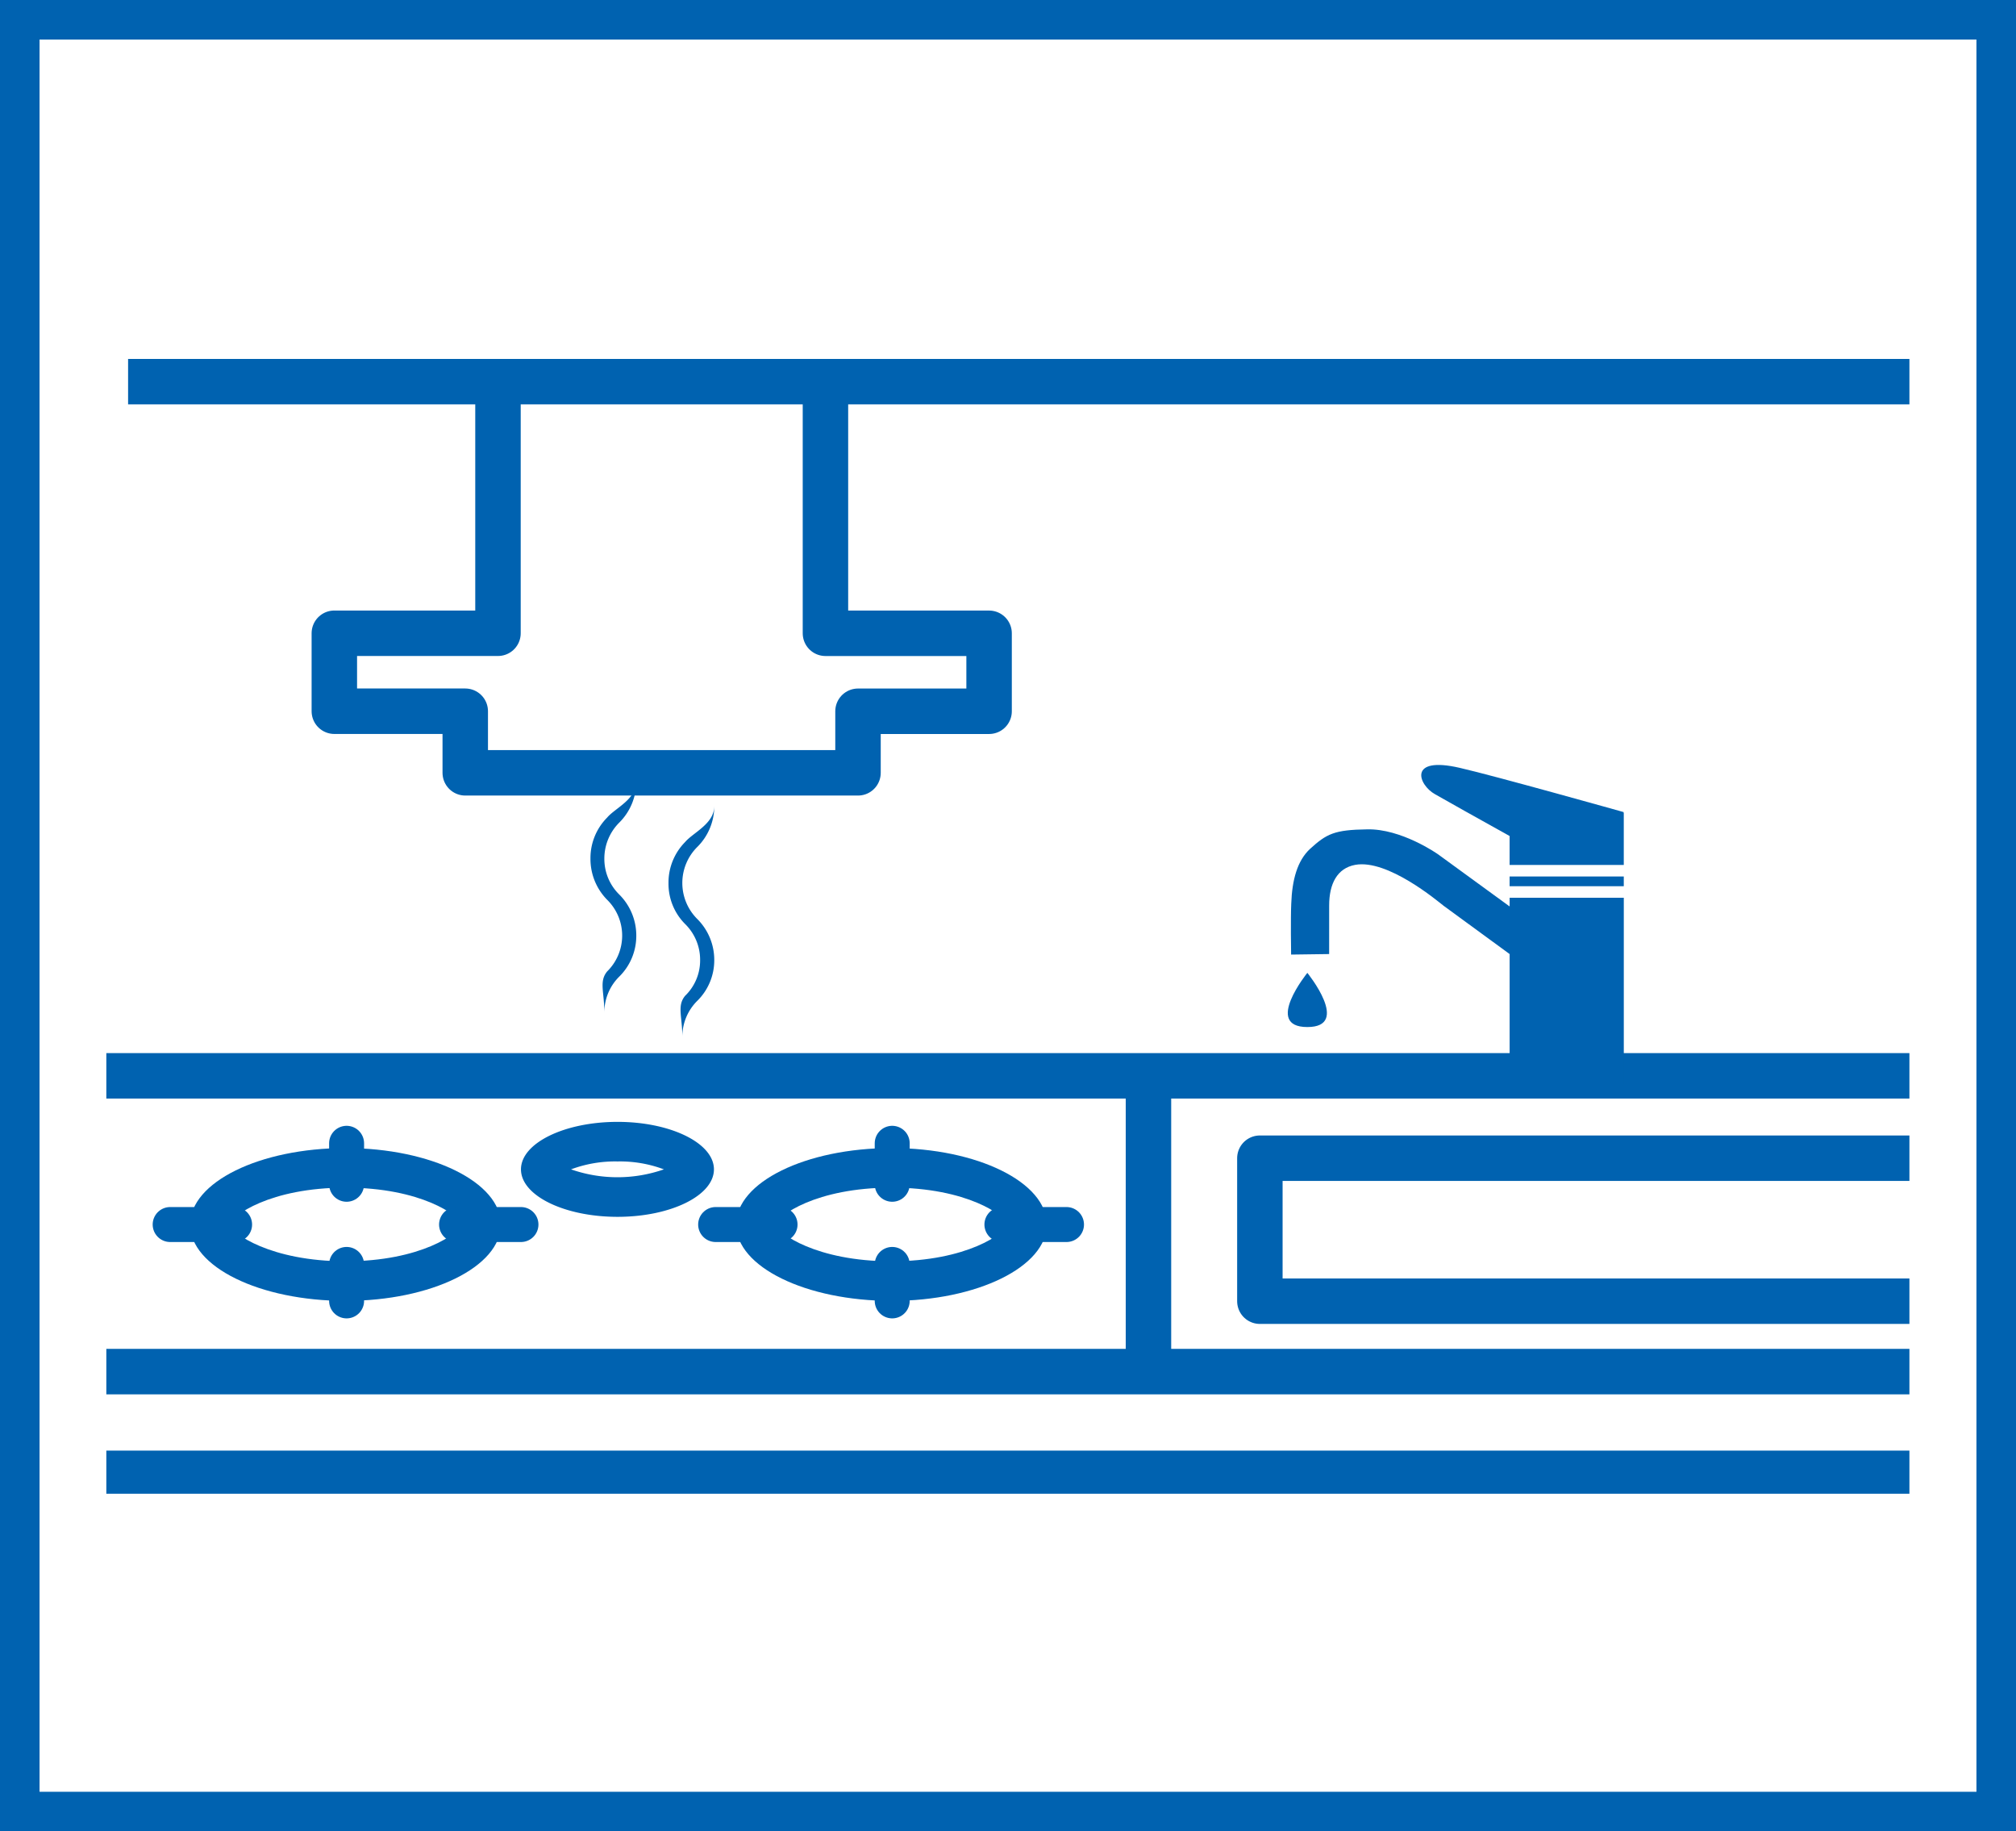 <svg xmlns="http://www.w3.org/2000/svg" xmlns:xlink="http://www.w3.org/1999/xlink" width="174.933" height="158.869" viewBox="0 0 174.933 158.869">
  <defs>
    <clipPath id="clip-path">
      <rect id="長方形_9326" data-name="長方形 9326" width="156.458" height="107.623" fill="none" stroke="rgba(0,0,0,0)" stroke-width="1"/>
    </clipPath>
  </defs>
  <g id="support-kitchen" transform="translate(-318.284 -2541.068)">
    <g id="グループ_10537" data-name="グループ 10537" transform="translate(327.511 2563.025)" clip-path="url(#clip-path)">
      <path id="パス_34962" data-name="パス 34962" d="M42.433,84.223v21.66l-14.2,0v6.764h11.36v5.343h34.08V112.65H85.048v-6.764l-14.2,0V84.223" transform="translate(-8.449 -72.905)" fill="none" stroke="#0062b0" stroke-linecap="round" stroke-linejoin="round" stroke-width="3.944"/>
      <path id="パス_34963" data-name="パス 34963" d="M51.843,114.723c0,1.553-1.85,2.314-2.526,3.124a4.987,4.987,0,0,0-1.449,3.568,5.042,5.042,0,0,0,1.449,3.566,4.359,4.359,0,0,1,0,6.214c-.718.874-.244,1.773-.244,3.579a4.357,4.357,0,0,1,1.286-3.122,4.958,4.958,0,0,0,1.485-3.57,5.015,5.015,0,0,0-1.485-3.566,4.327,4.327,0,0,1-1.286-3.1,4.406,4.406,0,0,1,1.286-3.124,5,5,0,0,0,1.485-3.568" transform="translate(-5.859 -68.881)" fill="#0062b0" stroke="rgba(0,0,0,0)" stroke-width="1"/>
      <path id="パス_34964" data-name="パス 34964" d="M57.82,116.612c0,1.528-1.85,2.3-2.526,3.108a5,5,0,0,0-1.444,3.572,4.942,4.942,0,0,0,1.444,3.543,4.348,4.348,0,0,1,1.3,3.129,4.26,4.26,0,0,1-1.3,3.095c-.72.867-.244,1.775-.244,3.572a4.388,4.388,0,0,1,1.288-3.124,4.931,4.931,0,0,0,1.483-3.543,5.008,5.008,0,0,0-1.483-3.575,4.41,4.41,0,0,1,0-6.23,4.969,4.969,0,0,0,1.483-3.547" transform="translate(-5.07 -68.632)" fill="#0062b0" stroke="rgba(0,0,0,0)" stroke-width="1"/>
      <path id="パス_34965" data-name="パス 34965" d="M1.972,137.278H201.921" transform="translate(-11.914 -65.906)" fill="none" stroke="#0062b0" stroke-linecap="round" stroke-linejoin="round" stroke-width="3.944"/>
      <path id="パス_34966" data-name="パス 34966" d="M5.3,159.946H107.349l97.913,0" transform="translate(-11.474 -62.916)" fill="none" stroke="#0062b0" stroke-linecap="round" stroke-linejoin="round" stroke-width="3.944"/>
      <line id="線_19960" data-name="線 19960" y2="25.656" transform="translate(90.428 71.372)" fill="none" stroke="#0062b0" stroke-miterlimit="10" stroke-width="3.944"/>
      <line id="線_19961" data-name="線 19961" x1="175.046" transform="translate(-6.169 105.853)" fill="none" stroke="#0062b0" stroke-linecap="round" stroke-linejoin="round" stroke-width="3.944"/>
      <path id="パス_34967" data-name="パス 34967" d="M72.523,146.247c6.581,0,9.888,2.438,10.04,3.181-.165.774-3.493,3.208-10.04,3.208s-9.886-2.436-10.054-3.174c.156-.776,3.482-3.215,10.054-3.215m0-3.434c-7.437,0-13.488,2.963-13.488,6.633s6.051,6.624,13.488,6.624,13.47-2.968,13.47-6.624-6.024-6.633-13.47-6.633" transform="translate(-4.386 -65.176)" fill="#0062b0" stroke="rgba(0,0,0,0)" stroke-width="1"/>
      <path id="パス_34968" data-name="パス 34968" d="M50.922,144.24a10.824,10.824,0,0,1,4.021.686,12.21,12.21,0,0,1-8.057,0,10.9,10.9,0,0,1,4.036-.686m0-3.434c-4.623,0-8.381,1.847-8.381,4.12s3.758,4.118,8.381,4.118c4.6,0,8.363-1.836,8.363-4.118s-3.765-4.12-8.363-4.12" transform="translate(-6.562 -65.441)" fill="#0062b0" stroke="rgba(0,0,0,0)" stroke-width="1"/>
      <path id="パス_34969" data-name="パス 34969" d="M30.667,146.247c6.57,0,9.888,2.438,10.047,3.181-.17.772-3.509,3.208-10.047,3.208s-9.888-2.434-10.054-3.174c.154-.776,3.475-3.215,10.054-3.215m0-3.434c-7.446,0-13.488,2.963-13.488,6.633s6.042,6.624,13.488,6.624,13.477-2.968,13.477-6.624-6.044-6.633-13.477-6.633" transform="translate(-9.908 -65.176)" fill="#0062b0" stroke="rgba(0,0,0,0)" stroke-width="1"/>
      <line id="線_19962" data-name="線 19962" y1="3.554" transform="translate(20.848 77.224)" fill="none" stroke="#0062b0" stroke-linecap="round" stroke-miterlimit="10" stroke-width="3.034"/>
      <line id="線_19963" data-name="線 19963" y1="3.163" transform="translate(20.848 87.732)" fill="none" stroke="#0062b0" stroke-linecap="round" stroke-miterlimit="10" stroke-width="3.034"/>
      <line id="線_19964" data-name="線 19964" x2="5.592" transform="translate(5.538 84.271)" fill="none" stroke="#0062b0" stroke-linecap="round" stroke-miterlimit="10" stroke-width="3.034"/>
      <line id="線_19965" data-name="線 19965" x2="5.589" transform="translate(30.389 84.271)" fill="none" stroke="#0062b0" stroke-linecap="round" stroke-miterlimit="10" stroke-width="3.034"/>
      <line id="線_19966" data-name="線 19966" y1="3.554" transform="translate(68.192 77.224)" fill="none" stroke="#0062b0" stroke-linecap="round" stroke-miterlimit="10" stroke-width="3.034"/>
      <line id="線_19967" data-name="線 19967" y1="3.163" transform="translate(68.192 87.732)" fill="none" stroke="#0062b0" stroke-linecap="round" stroke-miterlimit="10" stroke-width="3.034"/>
      <line id="線_19968" data-name="線 19968" x2="5.589" transform="translate(52.871 84.271)" fill="none" stroke="#0062b0" stroke-linecap="round" stroke-miterlimit="10" stroke-width="3.034"/>
      <line id="線_19969" data-name="線 19969" x2="5.605" transform="translate(77.711 84.271)" fill="none" stroke="#0062b0" stroke-linecap="round" stroke-miterlimit="10" stroke-width="3.034"/>
      <rect id="長方形_9324" data-name="長方形 9324" width="82.397" height="12.404" transform="translate(100.095 78.517)" fill="none" stroke="#0062b0" stroke-linecap="round" stroke-linejoin="round" stroke-width="3.944"/>
      <path id="パス_34970" data-name="パス 34970" d="M104.882,129.205l-3.3.045c-.007-.136-.045-3.215.011-4.4.072-2.094.532-3.742,1.625-4.763,1.444-1.311,2.1-1.662,4.976-1.7,2.9-.061,5.995,2.04,6.284,2.271l6.065,4.417v-.752h9.907v16.182h-9.907v-11.3l-5.723-4.184c-.516-.4-4.87-4.079-7.686-3.552-1.558.292-2.25,1.644-2.25,3.518Z" transform="translate(1.224 -68.398)" fill="#0062b0" stroke="rgba(0,0,0,0)" stroke-width="1"/>
      <rect id="長方形_9325" data-name="長方形 9325" width="9.907" height="0.844" transform="translate(121.765 54.078)" fill="#0062b0" stroke="rgba(0,0,0,0)" stroke-width="1"/>
      <path id="パス_34971" data-name="パス 34971" d="M119.222,119.616c-2.452-1.361-5.644-3.149-6.481-3.631-1.422-.792-2.4-3.337,2.164-2.28,2.984.681,14.224,3.839,14.224,3.839l-.072.029h.072v4.553h-9.907Z" transform="translate(2.543 -69.049)" fill="#0062b0" stroke="rgba(0,0,0,0)" stroke-width="1"/>
      <path id="パス_34972" data-name="パス 34972" d="M103.022,129.386s3.819,4.7,0,4.7,0-4.7,0-4.7" transform="translate(1.193 -66.947)" fill="#0062b0" stroke="rgba(0,0,0,0)" stroke-width="1"/>
      <path id="パス_35471" data-name="パス 35471" d="M0,0H184.98" transform="translate(1.888 11.152)" fill="none" stroke="#0062b0" stroke-width="3.944"/>
    </g>
    <rect id="長方形_9327" data-name="長方形 9327" width="171.501" height="155.437" transform="translate(320 2542.784)" fill="none" stroke="#0062b0" stroke-miterlimit="10" stroke-width="3.432"/>
  </g>
</svg>
